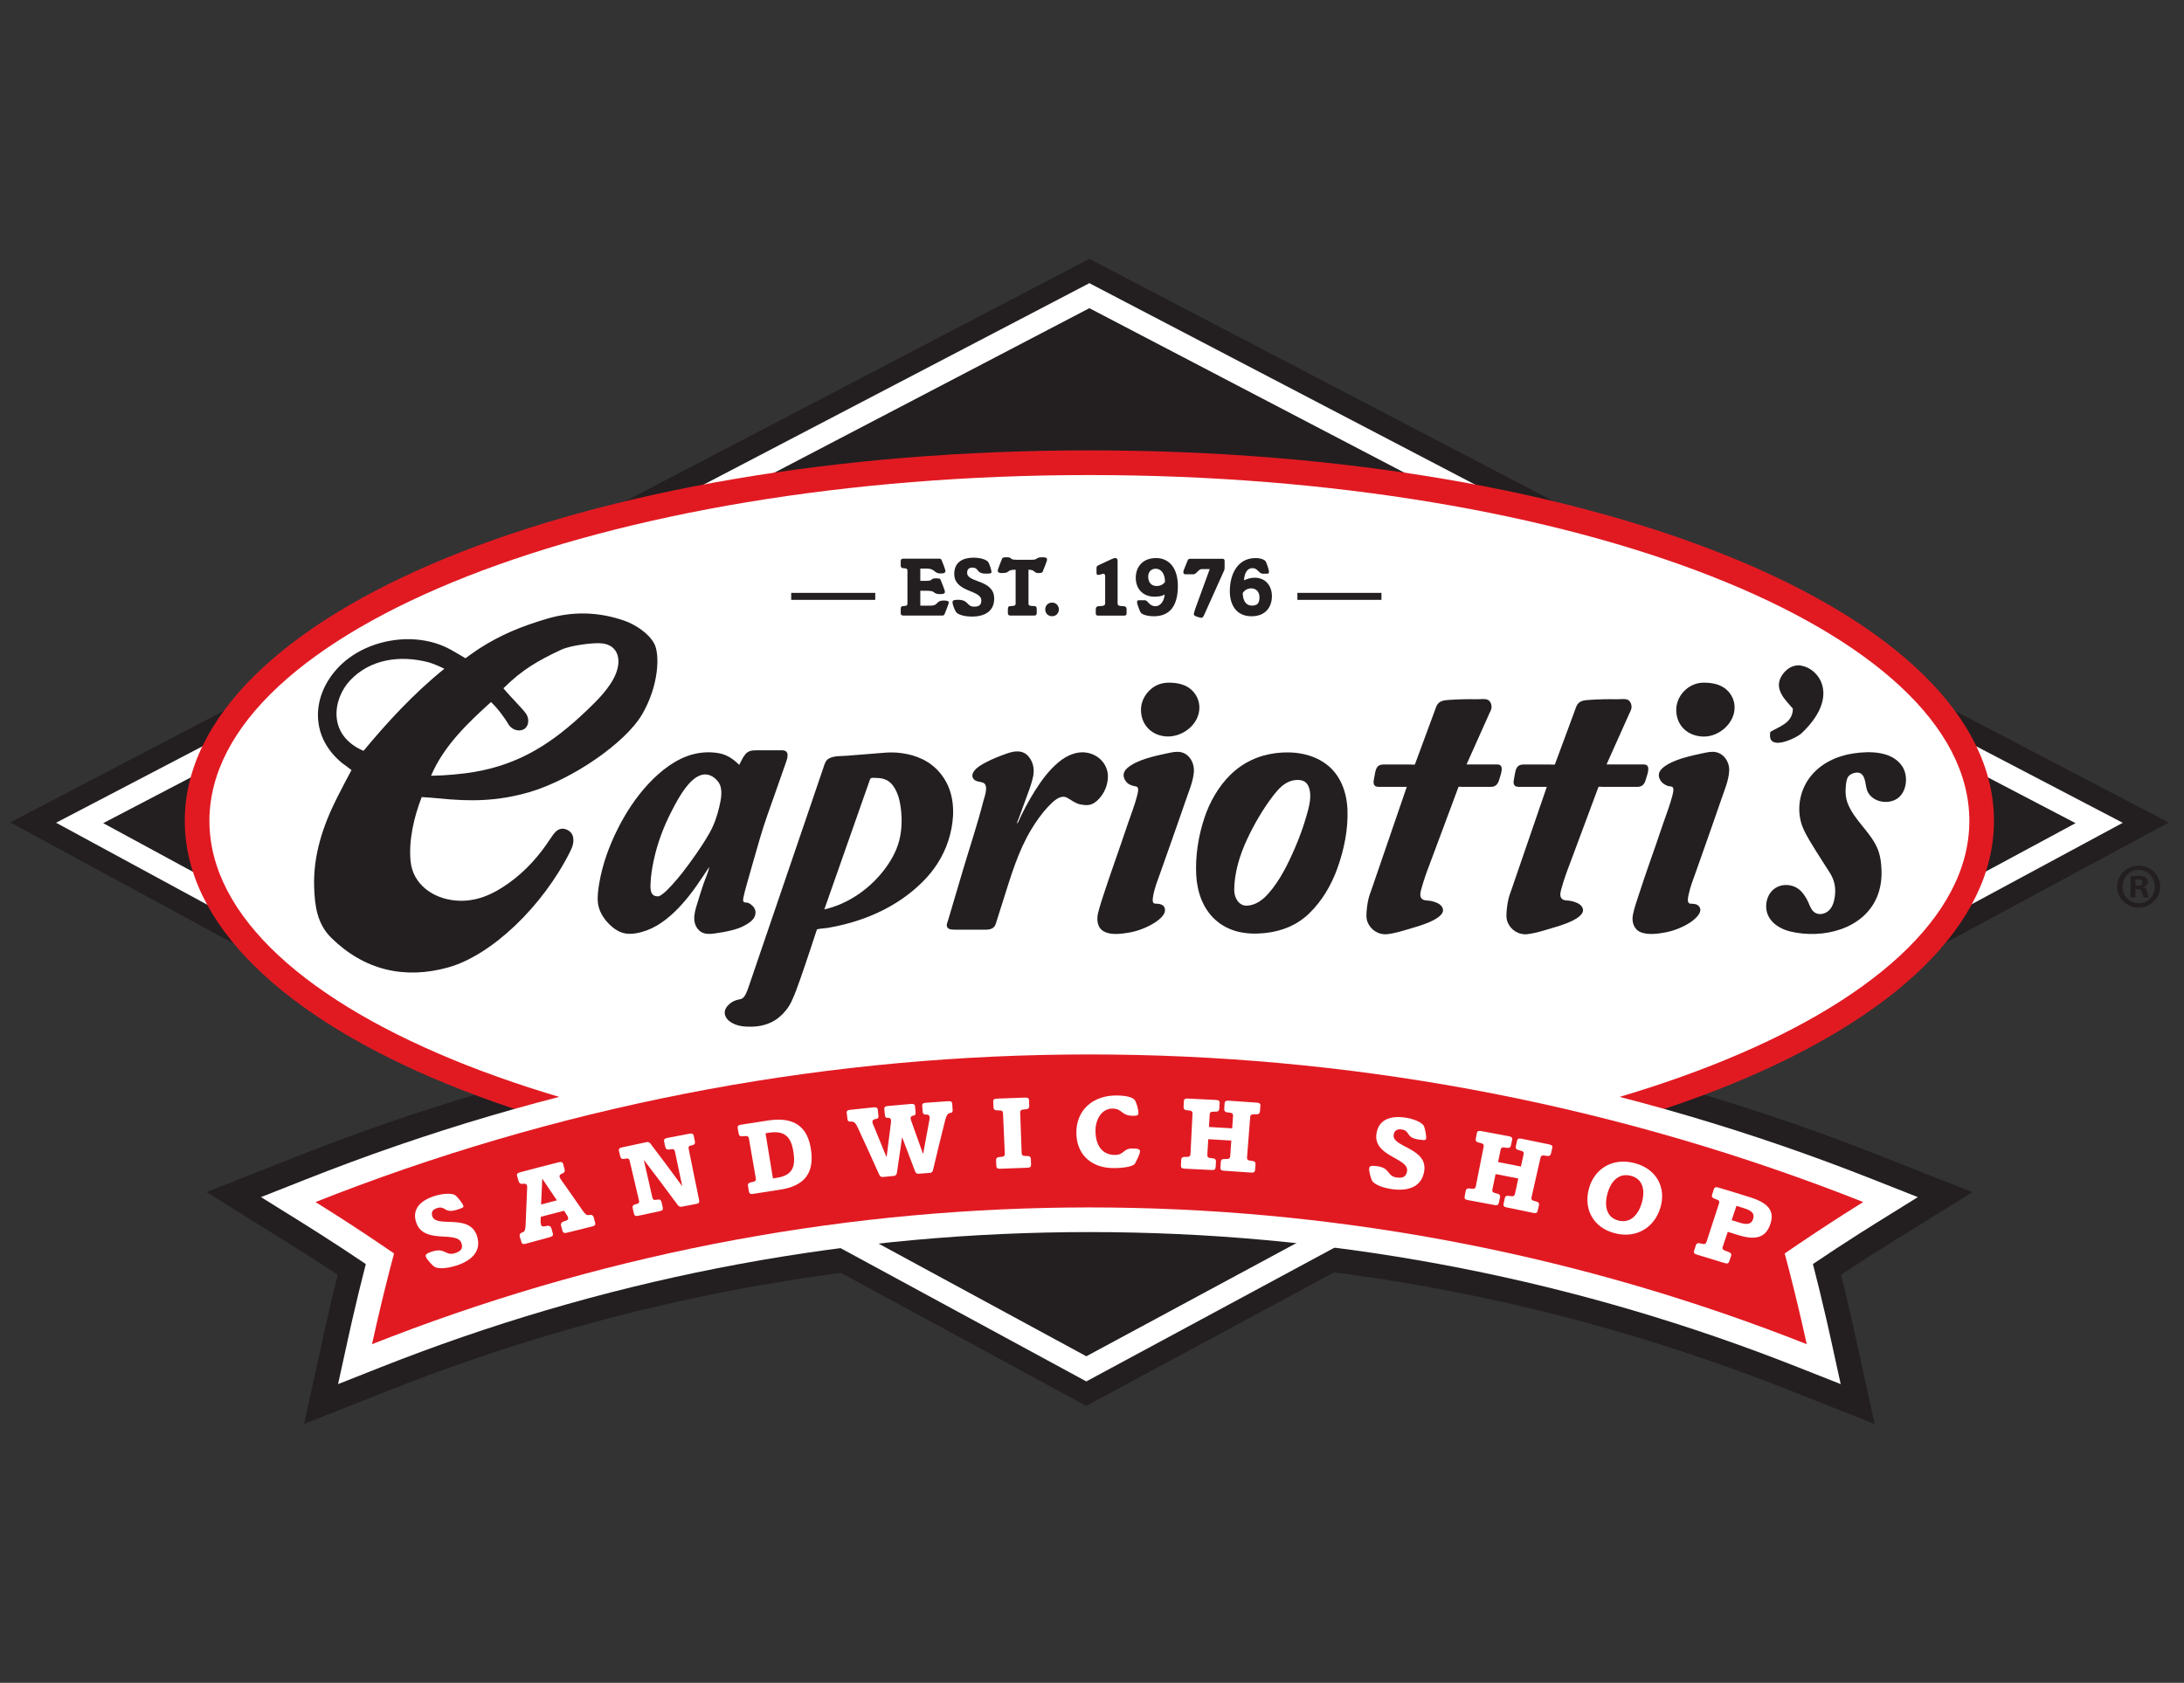 <svg xmlns="http://www.w3.org/2000/svg" width="205" height="158" viewBox="0 0 205 158" fill="none"><rect x="0" y="0" width="205" height="158" fill="#333333" stroke="none"/><g clip-path="url(#clip0_2953_18404)"><g clip-path="url(#clip1_2953_18404)"><path fill-rule="evenodd" clip-rule="evenodd" d="M175.964 133.695L171.925 132.097L167.887 130.499C167.303 130.269 166.714 130.039 166.126 129.814C145.655 121.963 124.166 117.984 102.254 117.984C80.34 117.984 58.851 121.962 38.388 129.812C37.79 130.041 37.203 130.269 36.614 130.501L32.583 132.097L28.543 133.695L29.473 129.452L30.404 125.21C30.542 124.577 30.684 123.943 30.829 123.311C31.102 122.121 31.394 120.908 31.697 119.688C30.745 119.057 29.773 118.424 28.789 117.797C28.256 117.459 27.713 117.115 27.168 116.774L23.276 114.35L19.38 111.925L23.649 110.239L27.919 108.553C28.588 108.29 29.26 108.028 29.931 107.77C53.103 98.88 77.437 94.375 102.254 94.375C127.071 94.375 151.405 98.88 174.578 107.77C175.248 108.028 175.92 108.29 176.59 108.553L180.864 110.241L185.141 111.93L181.235 114.355L177.331 116.78C176.857 117.076 176.384 117.378 175.909 117.678L175.707 117.805C174.748 118.416 173.778 119.047 172.811 119.688C173.108 120.877 173.398 122.089 173.678 123.311C173.823 123.943 173.966 124.577 174.104 125.211L175.035 129.452L175.964 133.695Z" fill="#231F20"></path><path fill-rule="evenodd" clip-rule="evenodd" d="M101.962 131.999L100.013 130.941L7.732 80.887L0.96 77.214L7.789 73.647L100.353 25.295L102.254 24.305L104.153 25.295L196.72 73.647L203.568 77.225L196.766 80.893L103.912 130.947L101.962 131.999Z" fill="#231F20"></path><path fill-rule="evenodd" clip-rule="evenodd" d="M101.966 129.668L100.992 129.138L8.71 79.084L5.323 77.246L8.737 75.464L101.303 27.114L102.254 26.617L103.203 27.114L195.769 75.464L199.194 77.252L195.791 79.086L102.941 129.141L101.966 129.668Z" fill="white"></path><path d="M101.966 129.668L100.992 129.138L8.71 79.084L5.323 77.246L8.737 75.464L101.303 27.114L102.254 26.617L103.203 27.114L195.769 75.464L199.194 77.252L195.791 79.086L102.941 129.141L101.966 129.668Z" stroke="white" stroke-width="0.053" stroke-miterlimit="2.613"></path><path fill-rule="evenodd" clip-rule="evenodd" d="M102.253 28.934L9.688 77.285L101.968 127.339L194.82 77.285L102.253 28.934Z" fill="#231F20"></path><path fill-rule="evenodd" clip-rule="evenodd" d="M102.253 111.849C54.641 111.849 17.346 96.57 17.346 77.066C17.346 57.561 54.641 42.285 102.253 42.285C149.866 42.285 187.161 57.561 187.161 77.066C187.161 96.57 149.866 111.849 102.253 111.849Z" fill="#E11A22"></path><path fill-rule="evenodd" clip-rule="evenodd" d="M184.852 77.071C184.852 95.002 147.871 109.541 102.254 109.541C56.637 109.541 19.657 95.002 19.657 77.071C19.657 59.139 56.637 44.602 102.254 44.602C147.871 44.602 184.852 59.139 184.852 77.071Z" fill="white"></path><path d="M82.154 56.319H74.266V55.664H82.154V56.319Z" fill="#231F20"></path><path d="M86.384 54.535H86.936C87.678 54.535 87.236 54.298 87.875 54.298C88.143 54.298 88.254 54.338 88.278 54.409C88.348 54.599 88.695 55.419 88.695 55.561C88.695 55.695 88.609 55.781 88.309 55.781C87.433 55.781 87.954 55.467 87.016 55.467H86.384V56.862H87.378C88.095 56.862 87.828 56.381 88.577 56.381C88.972 56.381 89.058 56.46 89.058 56.586C89.058 56.689 88.703 57.556 88.656 57.675C88.624 57.754 88.57 57.794 88.396 57.794H84.822C84.625 57.794 84.546 57.738 84.546 57.572V57.162C84.546 56.965 84.625 56.894 84.886 56.894C85.099 56.894 85.177 56.823 85.177 56.665V53.581C85.177 53.422 85.099 53.352 84.886 53.352C84.625 53.352 84.546 53.281 84.546 53.084V52.673C84.546 52.508 84.625 52.453 84.822 52.453H88.183C88.302 52.453 88.348 52.508 88.388 52.602C88.427 52.69 88.742 53.471 88.742 53.605C88.742 53.778 88.617 53.842 88.246 53.842C87.702 53.842 87.749 53.383 87.016 53.383H86.384V54.535Z" fill="#231F20"></path><path d="M91.386 52.359C91.938 52.359 92.625 52.509 92.79 52.818C92.893 53.014 93.066 53.512 93.066 53.709C93.066 53.819 93.011 53.858 92.546 53.858C91.599 53.858 91.914 53.291 91.276 53.291C90.952 53.291 90.779 53.448 90.779 53.779C90.779 54.75 93.319 54.379 93.319 56.201C93.319 57.48 92.301 57.89 91.22 57.89C90.873 57.89 89.911 57.818 89.69 57.385C89.58 57.172 89.406 56.754 89.406 56.548C89.406 56.398 89.477 56.312 89.919 56.312C90.945 56.312 90.716 56.958 91.441 56.958C91.914 56.958 92.112 56.785 92.112 56.374C92.112 55.358 89.572 55.641 89.572 53.882C89.572 52.77 90.377 52.359 91.386 52.359Z" fill="#231F20"></path><path d="M94.882 57.795C94.685 57.795 94.605 57.74 94.605 57.573V57.163C94.605 56.966 94.685 56.896 94.961 56.896C95.253 56.896 95.331 56.825 95.331 56.667V53.488C94.393 53.488 94.913 53.803 94.038 53.803C93.739 53.803 93.652 53.716 93.652 53.583C93.652 53.44 93.999 52.62 94.069 52.43C94.093 52.359 94.204 52.32 94.472 52.32C95.11 52.32 94.669 52.556 95.41 52.556H96.83C97.516 52.556 97.114 52.32 97.896 52.32C98.195 52.32 98.282 52.407 98.282 52.541C98.282 52.683 97.935 53.504 97.863 53.693C97.84 53.764 97.729 53.803 97.461 53.803C97.028 53.803 97.162 53.488 96.538 53.488V56.667C96.538 56.825 96.618 56.896 96.956 56.896C97.233 56.896 97.312 56.966 97.312 57.163V57.573C97.312 57.74 97.233 57.795 97.035 57.795L94.882 57.795Z" fill="#231F20"></path><path d="M98.75 56.578C99.136 56.578 99.389 56.87 99.389 57.217C99.389 57.564 99.136 57.856 98.75 57.856C98.363 57.856 98.111 57.564 98.111 57.217C98.111 56.87 98.363 56.578 98.75 56.578Z" fill="#231F20"></path><path d="M103.081 57.798C102.917 57.798 102.854 57.743 102.854 57.576V57.206C102.854 56.985 102.954 56.899 103.326 56.899C103.602 56.899 103.735 56.812 103.735 56.67V54.154C103.735 53.941 103.682 53.869 103.578 53.869C103.46 53.869 103.224 53.98 103.09 53.98C102.994 53.98 102.924 53.923 102.924 53.814V53.325C102.924 53.207 102.97 53.136 103.096 53.073L104.336 52.497C104.477 52.434 104.589 52.395 104.697 52.395C104.809 52.395 104.904 52.465 104.904 52.678V56.67C104.904 56.812 104.999 56.899 105.275 56.899C105.645 56.899 105.748 56.985 105.748 57.206V57.576C105.748 57.743 105.684 57.798 105.519 57.798L103.081 57.798Z" fill="#231F20"></path><path d="M108.556 55.021C108.832 55.021 109.148 54.934 109.352 54.634C109.352 53.909 109.021 53.396 108.478 53.396C108.045 53.396 107.775 53.711 107.775 54.138C107.775 54.642 108.045 55.021 108.556 55.021ZM107.468 56.355C107.736 56.355 107.87 56.914 108.446 56.914C109.021 56.914 109.29 56.291 109.321 55.818C109.101 55.952 108.8 56.023 108.391 56.023C107.261 56.023 106.608 55.273 106.608 54.248C106.608 53.254 107.231 52.395 108.517 52.395C109.748 52.395 110.559 53.349 110.559 55.013C110.559 56.583 110.031 57.861 108.295 57.861C107.829 57.861 107.183 57.734 107.05 57.482C106.97 57.333 106.727 56.701 106.727 56.575C106.727 56.401 106.788 56.355 106.907 56.355H107.468Z" fill="#231F20"></path><path d="M111.476 52.626C111.532 52.5 111.579 52.461 111.753 52.461H114.719C114.882 52.461 114.947 52.516 114.947 52.681V53.304C114.947 53.455 114.915 53.541 114.882 53.605L113.053 57.675C112.953 57.895 112.879 58.005 112.786 58.005C112.682 58.005 112.059 57.864 112.059 57.698C112.059 57.595 112.091 57.43 112.225 57.067L113.551 53.43H112.809C112.463 53.43 112.328 53.92 112.005 53.92H111.279C111.137 53.92 111.074 53.865 111.074 53.707C111.074 53.644 111.097 53.565 111.13 53.486L111.476 52.626Z" fill="#231F20"></path><path d="M117.527 56.858C117.999 56.858 118.22 56.646 118.22 56.078C118.22 55.604 117.937 55.241 117.448 55.241C117.117 55.241 116.856 55.384 116.651 55.668C116.651 56.314 116.895 56.858 117.527 56.858ZM118.52 53.862C118.165 53.862 118.047 53.341 117.582 53.341C116.952 53.341 116.793 54.018 116.769 54.484C117.038 54.366 117.345 54.24 117.77 54.24C118.781 54.24 119.388 54.989 119.388 55.983C119.388 56.819 118.93 57.86 117.473 57.86C116.06 57.86 115.436 56.811 115.436 55.503C115.436 53.979 116.115 52.395 117.858 52.395C118.213 52.395 118.551 52.473 118.758 52.654C118.892 52.781 119.112 53.553 119.112 53.672C119.112 53.805 119.064 53.862 118.98 53.862H118.52Z" fill="#231F20"></path><path d="M129.669 56.319H121.779V55.664H129.669V56.319Z" fill="#231F20"></path><path fill-rule="evenodd" clip-rule="evenodd" d="M172.776 129.952L168.737 128.354C168.142 128.12 167.549 127.887 166.953 127.66C146.221 119.708 124.455 115.677 102.254 115.677C80.052 115.677 58.286 119.708 37.56 127.658C36.959 127.887 36.365 128.12 35.77 128.354L31.732 129.952L32.662 125.71C32.799 125.083 32.94 124.458 33.083 123.833C33.476 122.118 33.897 120.391 34.337 118.679C32.914 117.718 31.472 116.77 30.033 115.854C29.491 115.509 28.944 115.163 28.394 114.819L24.499 112.394L28.768 110.707C29.43 110.447 30.096 110.187 30.759 109.932C53.665 101.147 77.719 96.691 102.254 96.691C126.79 96.691 150.842 101.147 173.748 109.932C174.412 110.187 175.077 110.447 175.741 110.707L180.016 112.396L176.111 114.821C175.561 115.164 175.015 115.51 174.47 115.857C173.037 116.768 171.596 117.716 170.17 118.679C170.608 120.376 171.028 122.105 171.425 123.833C171.569 124.458 171.709 125.083 171.846 125.71L172.776 129.952Z" fill="white"></path><path fill-rule="evenodd" clip-rule="evenodd" d="M169.587 126.203C168.986 125.965 168.382 125.728 167.777 125.498C125.595 109.318 78.913 109.318 36.732 125.498C36.126 125.728 35.523 125.965 34.92 126.203C35.055 125.585 35.194 124.967 35.336 124.349C35.845 122.128 36.395 119.908 36.986 117.685C35.115 116.397 33.212 115.136 31.276 113.902C30.726 113.552 30.172 113.203 29.617 112.858C30.273 112.597 30.93 112.34 31.588 112.088C77.081 94.637 127.428 94.637 172.921 112.088C173.578 112.34 174.235 112.597 174.891 112.858C174.336 113.203 173.784 113.552 173.232 113.901C171.296 115.135 169.392 116.397 167.521 117.685C168.114 119.906 168.663 122.128 169.173 124.349C169.313 124.967 169.454 125.585 169.587 126.203Z" fill="#E11A22"></path><path d="M40.795 112.289C41.509 112.064 42.457 111.967 42.791 112.265C43 112.457 43.416 112.972 43.492 113.205C43.534 113.336 43.479 113.402 42.881 113.585C41.666 113.959 41.846 113.168 41.024 113.426C40.607 113.557 40.448 113.813 40.583 114.2C40.974 115.329 44.076 113.887 44.772 116.042C45.257 117.549 44.142 118.413 42.794 118.838C42.361 118.974 41.135 119.277 40.679 118.861C40.454 118.658 40.063 118.239 39.977 118.001C39.916 117.827 39.969 117.695 40.524 117.514C41.815 117.097 41.789 117.948 42.7 117.66C43.294 117.474 43.475 117.194 43.312 116.712C42.912 115.508 39.812 116.865 39.082 114.819C38.618 113.521 39.485 112.701 40.795 112.289Z" fill="white"></path><path d="M52.27 112.698C51.823 112.027 51.371 111.356 50.918 110.688L50.897 110.695C50.858 111.491 50.822 112.287 50.789 113.085C51.281 112.953 51.776 112.824 52.27 112.698ZM50.763 114.243C50.755 114.392 50.749 114.542 50.741 114.693C50.743 114.772 50.752 114.881 50.788 115.003C50.821 115.115 50.938 115.185 51.108 115.14C51.499 115.036 51.683 115.079 51.755 115.331C51.801 115.49 51.846 115.65 51.892 115.81C51.95 116.017 51.815 116.103 51.605 116.157C50.848 116.359 50.092 116.564 49.337 116.774C49.137 116.83 49.004 116.816 48.943 116.61C48.895 116.454 48.849 116.299 48.8 116.143C48.727 115.899 48.826 115.76 49.076 115.691C49.276 115.636 49.324 115.359 49.336 115.002C49.376 113.897 49.423 112.794 49.474 111.688C49.486 111.573 49.495 111.418 49.458 111.287C49.413 111.137 49.218 111.11 49.084 111.146C48.941 111.185 48.747 111.126 48.68 110.901C48.633 110.741 48.586 110.582 48.539 110.425C48.481 110.227 48.565 110.134 48.823 110.064C50.021 109.741 51.224 109.427 52.428 109.126C52.678 109.063 52.808 109.1 52.862 109.297C52.91 109.475 52.957 109.65 53.004 109.826C53.045 109.976 52.946 110.141 52.74 110.194C52.597 110.23 52.491 110.367 52.525 110.489C52.561 110.62 52.635 110.733 52.72 110.843C53.385 111.782 54.044 112.722 54.696 113.669C54.92 113.985 55.075 114.128 55.277 114.078C55.529 114.018 55.676 114.091 55.741 114.338C55.782 114.494 55.823 114.652 55.863 114.81C55.919 115.017 55.81 115.093 55.609 115.142C54.816 115.334 54.022 115.532 53.232 115.734C53.021 115.788 52.858 115.781 52.801 115.572C52.756 115.413 52.711 115.254 52.667 115.095C52.597 114.84 52.744 114.712 53.024 114.64C53.296 114.57 53.368 114.482 53.323 114.323C53.29 114.2 53.239 114.131 53.181 114.037C53.104 113.915 53.027 113.793 52.952 113.673C52.221 113.859 51.491 114.047 50.763 114.243Z" fill="white"></path><path d="M59.105 108.994C59.053 108.775 58.936 108.741 58.739 108.785C58.387 108.861 58.276 108.807 58.206 108.512C58.169 108.363 58.134 108.215 58.099 108.067C58.05 107.867 58.139 107.777 58.399 107.722C59.154 107.555 59.908 107.396 60.662 107.238C60.839 107.202 60.948 107.247 61.036 107.35C62.049 108.678 63.046 110.013 64.025 111.353L64.036 111.351C63.808 110.274 63.58 109.197 63.353 108.119C63.306 107.898 63.191 107.863 62.993 107.901C62.608 107.977 62.498 107.92 62.434 107.625C62.402 107.475 62.37 107.325 62.338 107.177C62.295 106.976 62.385 106.889 62.646 106.837C63.329 106.702 64.013 106.571 64.698 106.444C64.959 106.395 65.077 106.442 65.118 106.643C65.152 106.812 65.185 106.98 65.219 107.15C65.269 107.398 65.168 107.486 64.948 107.527C64.667 107.579 64.596 107.653 64.641 107.872C64.969 109.479 65.298 111.087 65.625 112.694C65.666 112.896 65.581 112.99 65.388 113.027C64.937 113.113 64.486 113.199 64.034 113.288C63.844 113.326 63.717 113.281 63.612 113.134C62.578 111.726 61.527 110.326 60.458 108.933L60.438 108.938C60.704 110.104 60.969 111.271 61.235 112.437C61.285 112.654 61.399 112.691 61.632 112.641C61.937 112.579 62.044 112.637 62.111 112.931C62.144 113.081 62.177 113.229 62.21 113.379C62.255 113.577 62.17 113.665 61.917 113.717C61.252 113.857 60.588 113.998 59.925 114.144C59.673 114.199 59.556 114.155 59.508 113.956C59.474 113.807 59.438 113.659 59.404 113.51C59.332 113.216 59.405 113.121 59.709 113.054C59.941 113.003 60.028 112.924 59.978 112.705C59.687 111.467 59.396 110.232 59.105 108.994Z" fill="white"></path><path d="M72.55 110.638C72.659 110.62 72.768 110.604 72.878 110.588C74.358 110.369 74.693 109.598 74.48 108.193C74.268 106.777 73.71 106.122 72.19 106.348C72.077 106.364 71.966 106.38 71.856 106.398C72.087 107.81 72.318 109.224 72.55 110.638ZM70.296 106.886C70.263 106.695 70.144 106.624 69.862 106.67C69.496 106.728 69.376 106.66 69.333 106.419C69.304 106.254 69.275 106.088 69.244 105.922C69.21 105.719 69.302 105.636 69.565 105.593C70.42 105.456 71.275 105.321 72.133 105.195C74.612 104.828 75.829 105.839 76.128 107.968C76.426 110.093 75.568 111.352 73.183 111.703C72.356 111.828 71.53 111.956 70.705 112.089C70.451 112.129 70.338 112.08 70.302 111.879C70.273 111.712 70.244 111.546 70.213 111.379C70.171 111.14 70.258 111.036 70.615 110.978C70.891 110.934 70.978 110.832 70.945 110.64C70.729 109.39 70.513 108.137 70.296 106.886Z" fill="white"></path><path d="M82.848 110.507C82.704 110.521 82.592 110.434 82.522 110.274C81.866 108.805 81.197 107.338 80.516 105.873C80.373 105.566 80.21 105.27 79.906 105.305C79.663 105.331 79.57 105.263 79.548 105.079C79.524 104.89 79.501 104.699 79.479 104.509C79.451 104.288 79.55 104.226 79.815 104.197C80.541 104.118 81.267 104.042 81.993 103.969C82.258 103.943 82.371 103.999 82.394 104.203C82.414 104.393 82.434 104.584 82.454 104.774C82.474 104.959 82.388 105.044 82.187 105.065C81.977 105.085 81.872 105.203 81.888 105.339C81.903 105.475 81.971 105.614 82.013 105.708C82.412 106.673 82.806 107.637 83.196 108.604L83.227 108.602C83.352 107.573 83.481 106.544 83.614 105.515C83.633 105.386 83.644 105.287 83.632 105.16C83.616 105.006 83.502 104.938 83.344 104.953C83.166 104.97 83.085 104.909 83.064 104.706C83.046 104.519 83.026 104.33 83.007 104.144C82.985 103.941 83.085 103.863 83.349 103.839C84.066 103.772 84.783 103.708 85.5 103.649C85.765 103.627 85.878 103.687 85.895 103.89C85.911 104.074 85.927 104.258 85.943 104.442C85.961 104.655 85.883 104.731 85.725 104.745C85.567 104.757 85.462 104.874 85.472 104.989C85.483 105.105 85.511 105.191 85.566 105.333C85.924 106.322 86.277 107.313 86.626 108.303L86.657 108.302C86.84 107.284 87.029 106.268 87.219 105.25C87.251 105.102 87.274 105.003 87.266 104.906C87.252 104.732 87.138 104.633 86.969 104.645C86.737 104.663 86.624 104.574 86.608 104.389C86.593 104.205 86.577 104.022 86.562 103.838C86.545 103.633 86.645 103.556 86.91 103.537C87.603 103.484 88.296 103.436 88.989 103.389C89.254 103.372 89.364 103.435 89.379 103.637C89.393 103.835 89.406 104.032 89.421 104.231C89.431 104.396 89.364 104.479 89.226 104.486C88.951 104.506 88.832 104.747 88.724 105.153C88.331 106.712 87.95 108.272 87.582 109.831C87.536 110.02 87.45 110.105 87.307 110.116C86.941 110.144 86.577 110.173 86.211 110.202C86.068 110.215 85.947 110.126 85.891 109.965C85.496 108.911 85.097 107.857 84.691 106.805L84.67 106.806C84.506 107.909 84.346 109.012 84.19 110.114C84.166 110.283 84.064 110.391 83.921 110.405C83.563 110.437 83.206 110.471 82.848 110.507Z" fill="white"></path><path d="M95.897 108.262C95.904 108.456 96.01 108.54 96.288 108.531C96.65 108.519 96.756 108.605 96.763 108.847C96.769 109.017 96.774 109.185 96.779 109.353C96.785 109.558 96.685 109.629 96.429 109.637C95.584 109.663 94.74 109.694 93.895 109.731C93.639 109.743 93.533 109.678 93.522 109.474C93.514 109.305 93.505 109.136 93.498 108.968C93.487 108.726 93.585 108.633 93.946 108.618C94.225 108.606 94.324 108.514 94.316 108.319C94.26 107.054 94.203 105.785 94.147 104.518C94.137 104.324 94.029 104.24 93.743 104.253C93.374 104.267 93.264 104.185 93.252 103.943C93.244 103.774 93.235 103.605 93.228 103.439C93.217 103.233 93.32 103.161 93.585 103.148C94.46 103.11 95.335 103.078 96.21 103.052C96.476 103.043 96.584 103.108 96.59 103.313C96.596 103.482 96.601 103.651 96.607 103.818C96.615 104.063 96.51 104.152 96.141 104.163C95.856 104.172 95.754 104.265 95.76 104.459C95.806 105.725 95.852 106.993 95.897 108.262Z" fill="white"></path><path d="M104.844 102.852C105.683 102.861 106.361 103.01 106.546 103.326C106.708 103.619 106.865 104.217 106.858 104.52C106.853 104.704 106.747 104.769 106.316 104.761C105.231 104.744 105.367 104.093 104.426 104.083C103.409 104.074 102.827 105.107 102.827 106.148C102.826 107.521 103.444 108.424 104.629 108.436C105.539 108.448 105.405 107.811 106.316 107.828C106.885 107.838 107.008 107.919 107.003 108.115C106.998 108.338 106.716 108.925 106.523 109.263C106.363 109.522 105.426 109.678 104.493 109.67C102.345 109.65 101.052 108.316 101.032 106.387C101.008 104.267 102.538 102.826 104.844 102.852Z" fill="white"></path><path d="M113.412 106.956C113.383 107.448 113.355 107.941 113.325 108.435C113.315 108.627 113.412 108.721 113.691 108.735C114.051 108.757 114.15 108.849 114.135 109.092C114.123 109.261 114.114 109.428 114.103 109.597C114.09 109.801 113.983 109.864 113.726 109.85C112.882 109.801 112.037 109.76 111.193 109.723C110.938 109.712 110.839 109.64 110.848 109.435L110.871 108.929C110.881 108.687 110.988 108.602 111.35 108.62C111.628 108.632 111.735 108.548 111.744 108.354C111.808 107.088 111.872 105.821 111.934 104.554C111.944 104.36 111.843 104.268 111.556 104.254C111.187 104.239 111.087 104.146 111.097 103.903C111.105 103.735 111.112 103.566 111.12 103.398C111.13 103.194 111.238 103.13 111.503 103.142C112.378 103.179 113.252 103.223 114.128 103.273C114.392 103.287 114.494 103.361 114.482 103.565C114.471 103.735 114.461 103.901 114.449 104.07C114.434 104.313 114.325 104.395 113.953 104.374C113.667 104.357 113.559 104.44 113.547 104.634C113.523 105.026 113.503 105.419 113.479 105.81C114.204 105.848 114.93 105.893 115.657 105.938C115.686 105.547 115.712 105.155 115.74 104.763C115.753 104.569 115.653 104.476 115.369 104.458C114.999 104.434 114.899 104.34 114.915 104.097C114.926 103.929 114.937 103.762 114.947 103.593C114.961 103.39 115.071 103.327 115.337 103.343C116.211 103.398 117.083 103.458 117.957 103.524C118.223 103.542 118.324 103.618 118.307 103.823C118.292 103.991 118.278 104.159 118.265 104.327C118.244 104.569 118.13 104.648 117.762 104.621C117.477 104.6 117.365 104.68 117.349 104.875C117.252 106.139 117.151 107.403 117.052 108.668C117.037 108.862 117.133 108.957 117.41 108.977C117.771 109.004 117.867 109.1 117.848 109.342C117.834 109.51 117.819 109.679 117.806 109.847C117.788 110.05 117.68 110.11 117.425 110.091C116.581 110.027 115.737 109.97 114.895 109.918C114.639 109.904 114.54 109.828 114.554 109.624C114.564 109.455 114.576 109.288 114.587 109.119C114.602 108.875 114.71 108.795 115.073 108.817C115.35 108.836 115.458 108.755 115.472 108.56C115.507 108.068 115.542 107.576 115.576 107.085C114.855 107.038 114.132 106.995 113.412 106.956Z" fill="white"></path><path d="M131.889 104.928C132.628 105.034 133.516 105.355 133.673 105.764C133.771 106.025 133.899 106.666 133.858 106.906C133.836 107.042 133.755 107.076 133.139 106.983C131.889 106.796 132.415 106.165 131.568 106.043C131.136 105.982 130.878 106.143 130.816 106.547C130.638 107.722 134.058 107.767 133.677 109.992C133.41 111.549 132.017 111.841 130.626 111.644C130.181 111.579 128.953 111.324 128.742 110.756C128.636 110.477 128.483 109.937 128.519 109.685C128.544 109.503 128.651 109.407 129.228 109.484C130.566 109.666 130.147 110.417 131.089 110.55C131.702 110.638 131.993 110.466 132.072 109.964C132.274 108.717 128.897 108.599 129.198 106.456C129.39 105.096 130.54 104.733 131.889 104.928Z" fill="white"></path><path d="M140.382 110.23C140.283 110.715 140.183 111.198 140.083 111.682C140.044 111.872 140.128 111.977 140.403 112.03C140.758 112.098 140.842 112.204 140.791 112.443C140.756 112.608 140.722 112.774 140.686 112.939C140.643 113.139 140.528 113.185 140.277 113.138C139.445 112.976 138.612 112.821 137.779 112.672C137.526 112.627 137.438 112.541 137.477 112.341C137.509 112.174 137.541 112.008 137.573 111.843C137.618 111.604 137.738 111.536 138.093 111.599C138.368 111.65 138.488 111.581 138.525 111.391C138.769 110.145 139.016 108.899 139.264 107.652C139.3 107.462 139.213 107.357 138.933 107.306C138.567 107.24 138.48 107.136 138.526 106.896C138.558 106.731 138.591 106.565 138.622 106.399C138.661 106.197 138.779 106.15 139.04 106.196C139.903 106.351 140.765 106.513 141.627 106.679C141.89 106.728 141.979 106.816 141.937 107.016C141.903 107.181 141.867 107.347 141.832 107.512C141.783 107.751 141.66 107.816 141.297 107.746C141.015 107.691 140.893 107.758 140.854 107.949C140.774 108.334 140.695 108.719 140.615 109.104C141.33 109.24 142.047 109.381 142.762 109.524C142.844 109.141 142.928 108.757 143.013 108.372C143.055 108.182 142.97 108.075 142.689 108.02C142.325 107.947 142.239 107.839 142.29 107.602C142.325 107.437 142.362 107.272 142.396 107.107C142.439 106.906 142.559 106.86 142.819 106.912C143.681 107.083 144.54 107.26 145.398 107.442C145.658 107.499 145.749 107.586 145.702 107.786C145.663 107.951 145.625 108.116 145.587 108.281C145.532 108.518 145.409 108.582 145.044 108.504C144.765 108.445 144.642 108.507 144.598 108.699C144.317 109.938 144.033 111.177 143.754 112.415C143.708 112.606 143.792 112.713 144.065 112.771C144.419 112.845 144.501 112.953 144.446 113.191C144.407 113.355 144.369 113.521 144.332 113.685C144.285 113.884 144.169 113.929 143.917 113.875C143.087 113.699 142.26 113.528 141.427 113.363C141.175 113.313 141.089 113.226 141.132 113.026C141.166 112.861 141.202 112.695 141.238 112.531C141.288 112.292 141.407 112.226 141.763 112.297C142.038 112.352 142.156 112.287 142.199 112.096C142.304 111.613 142.41 111.131 142.515 110.648C141.805 110.506 141.094 110.366 140.382 110.23Z" fill="white"></path><path d="M151.916 114.596C153.008 114.875 153.77 114.101 154.109 112.917C154.45 111.725 154.197 110.677 153.075 110.392C151.953 110.107 151.195 110.897 150.876 112.094C150.562 113.282 150.822 114.317 151.916 114.596ZM153.406 109.197C155.513 109.734 156.41 111.514 155.852 113.384C155.296 115.246 153.607 116.306 151.586 115.789C149.567 115.277 148.648 113.555 149.124 111.671C149.603 109.781 151.299 108.661 153.406 109.197Z" fill="white"></path><path d="M162.541 114.56C162.79 114.636 163.039 114.714 163.287 114.793C164.051 115.032 164.396 114.908 164.553 114.455C164.709 114.004 164.512 113.693 163.743 113.45C163.492 113.371 163.242 113.294 162.991 113.215C162.841 113.664 162.691 114.112 162.541 114.56ZM161.36 112.974C161.421 112.788 161.346 112.675 161.072 112.592C160.715 112.486 160.64 112.371 160.714 112.139C160.766 111.978 160.818 111.817 160.871 111.657C160.932 111.461 161.057 111.426 161.311 111.502C162.319 111.801 163.325 112.11 164.327 112.427C166.207 113.022 166.55 113.872 166.155 114.974C165.763 116.071 164.964 116.531 163.125 115.95C162.809 115.851 162.492 115.751 162.174 115.653C162.016 116.125 161.857 116.599 161.699 117.071C161.637 117.256 161.709 117.368 162.135 117.501C162.481 117.61 162.554 117.725 162.475 117.958C162.42 118.117 162.365 118.278 162.311 118.438C162.245 118.632 162.124 118.665 161.878 118.587C161.014 118.318 160.149 118.052 159.282 117.795C159.034 117.722 158.956 117.626 159.019 117.432C159.071 117.272 159.122 117.109 159.171 116.947C159.247 116.716 159.374 116.661 159.722 116.765C159.99 116.845 160.116 116.791 160.177 116.606C160.572 115.395 160.966 114.185 161.36 112.974Z" fill="white"></path><path d="M200.449 83.153H200.664C200.916 83.153 201.121 83.069 201.121 82.865C201.121 82.686 200.989 82.566 200.701 82.566C200.581 82.566 200.497 82.579 200.449 82.59V83.153ZM200.437 84.255H199.982V82.291C200.162 82.267 200.413 82.231 200.737 82.231C201.108 82.231 201.275 82.291 201.407 82.387C201.527 82.47 201.611 82.615 201.611 82.807C201.611 83.045 201.431 83.201 201.203 83.273V83.297C201.396 83.356 201.492 83.512 201.551 83.776C201.611 84.075 201.659 84.183 201.694 84.255H201.215C201.156 84.183 201.121 84.016 201.06 83.776C201.023 83.573 200.904 83.476 200.652 83.476H200.437V84.255ZM199.228 83.237C199.228 84.111 199.887 84.806 200.76 84.806C201.611 84.818 202.257 84.111 202.257 83.249C202.257 82.375 201.611 81.668 200.737 81.668C199.887 81.668 199.228 82.375 199.228 83.237ZM202.761 83.237C202.761 84.34 201.874 85.213 200.749 85.213C199.624 85.213 198.725 84.34 198.725 83.237C198.725 82.135 199.624 81.273 200.76 81.273C201.874 81.273 202.761 82.135 202.761 83.237Z" fill="#231F20"></path><path fill-rule="evenodd" clip-rule="evenodd" d="M169.112 62.51C170.793 62.811 172.706 65.432 169.102 68.844C168.623 69.299 165.776 70.683 166.177 68.709C167.021 68.208 168.287 67.869 168.287 66.532C167.642 65.773 166.416 64.697 167.266 63.405C167.92 62.408 168.844 62.404 169.112 62.51Z" fill="#231F20"></path><path fill-rule="evenodd" clip-rule="evenodd" d="M34.122 70.494C36.335 67.83 38.82 65.118 41.709 62.788C41.372 62.63 41.233 62.555 41.086 62.498C40.781 62.381 40.48 62.246 40.164 62.166C37.551 61.5 34.766 61.869 32.872 63.871C31.221 65.618 30.704 69.036 34.122 70.494ZM47.254 64.621C47.901 65.42 49.169 66.641 49.425 67.083C49.68 67.526 49.632 68.123 49.254 68.415C48.735 68.781 47.996 68.491 47.718 67.992C47.44 67.491 46.714 66.499 46.087 65.913C43.938 67.86 41.657 70.014 40.459 72.834C41.812 72.822 43.468 72.66 44.558 72.471C48.891 71.724 51.949 69.691 55.082 66.699C56.013 65.811 57.327 64.531 57.837 63.176C58.349 61.822 57.942 60.585 56.55 60.41C55.667 60.302 53.485 60.62 52.688 60.995C50.484 62.034 49.029 62.86 47.254 64.621ZM39.584 74.835C38.866 76.675 38.341 78.91 38.542 80.879C38.758 83.008 40.611 84.354 42.751 84.547C44.66 84.721 46.271 83.979 47.783 82.894C49.337 81.777 50.594 80.371 51.636 78.778C52.049 78.144 52.285 77.884 52.687 77.813C53.019 77.754 53.65 77.984 53.782 78.552C53.91 79.1 53.711 79.562 53.501 79.981C50.94 85.101 46.137 89.703 42.053 90.834C37.97 91.966 34.205 91.098 31.109 88.064C29.778 86.761 29.543 85.082 29.487 83.281C29.392 80.297 30.306 77.545 31.628 74.912C32.049 74.075 32.531 73.172 32.992 72.301C32.79 72.135 32.36 71.826 32.135 71.661C29.137 69.233 29.205 65.495 31.614 62.816C34.143 60.002 38.932 59.158 42.255 60.967C42.789 61.258 43.688 61.802 43.688 61.802C43.688 61.802 44.569 61.159 45.05 60.852C46.996 59.608 48.916 58.812 51.343 58.092C53.771 57.373 56.205 57.441 58.602 58.276C59.616 58.63 60.864 59.426 61.406 60.421C61.948 61.415 61.858 64.35 60.277 67.061C58.696 69.771 53.673 73.209 49.672 74.376C46.711 75.239 44.133 75.262 41.209 74.96C40.887 74.927 39.978 74.857 39.584 74.835Z" fill="#231F20"></path><path d="M61.755 84.156C61.029 84.156 61.042 83.5 61.064 82.934C61.094 82.188 61.217 81.445 61.375 80.717C61.723 79.112 62.298 77.599 63.049 76.141C63.446 75.371 63.86 74.596 64.394 73.912C64.746 73.462 65.176 73.007 65.722 72.797C66.375 72.547 66.997 72.856 67.407 73.391C67.9 74.036 67.683 75.035 67.513 75.764C67.32 76.601 67.027 77.447 66.604 78.198C66.123 79.051 65.567 79.865 64.999 80.662C64.401 81.5 63.778 82.325 63.081 83.084C62.793 83.397 62.498 83.717 62.152 83.968C62.044 84.046 61.897 84.156 61.755 84.156ZM70.865 85.978C70.973 85.652 70.905 85.318 70.661 85.075C70.533 84.946 70.385 84.826 70.212 84.764C70.095 84.724 69.87 84.768 69.792 84.657C69.714 84.546 69.767 84.348 69.79 84.226C69.86 83.868 69.961 83.516 70.057 83.164C70.451 81.727 70.879 80.297 71.286 78.863C71.736 77.269 72.331 75.707 72.873 74.144C73.153 73.336 73.433 72.528 73.723 71.725C73.89 71.262 74.208 70.445 73.401 70.445H70.992C70.591 70.445 70.243 70.48 69.962 70.817C69.719 71.105 69.565 71.485 69.384 71.813C68.864 71.286 68.263 70.872 67.529 70.728C66.723 70.57 65.863 70.609 65.068 70.814C63.435 71.236 62.007 72.372 60.873 73.583C59.688 74.852 58.723 76.331 57.951 77.884C57.166 79.461 56.546 81.168 56.251 82.909C56.15 83.517 56.053 84.175 56.127 84.792C56.208 85.477 56.576 86.113 57.035 86.616C57.463 87.086 58.038 87.522 58.678 87.638C59.329 87.755 60.096 87.577 60.706 87.353C62.001 86.877 63.106 85.901 64.018 84.892C64.989 83.817 65.779 82.598 66.573 81.39C66.487 81.907 66.206 82.473 66.034 82.984C65.865 83.49 65.7 83.997 65.545 84.507C65.265 85.425 64.812 86.576 65.632 87.364C66.01 87.728 66.573 87.713 67.058 87.646C67.614 87.568 68.17 87.474 68.713 87.334C69.09 87.237 69.469 87.118 69.813 86.935C70.209 86.723 70.713 86.432 70.865 85.978C70.979 85.635 70.757 86.301 70.865 85.978Z" fill="#231F20"></path><path d="M103.993 72.902C103.993 71.875 103.29 71.025 102.314 70.736C101.247 70.419 100.171 70.881 99.357 71.565C98.468 72.311 97.783 73.236 97.165 74.213C96.54 75.201 95.988 76.244 95.511 77.311C95.405 77.281 95.583 76.95 95.614 76.867C95.687 76.668 95.76 76.469 95.833 76.27C95.976 75.876 96.12 75.482 96.263 75.088C96.515 74.398 96.792 73.708 96.956 72.99C97.109 72.325 97.027 71.646 96.597 71.09C96.038 70.37 95.23 70.484 94.47 70.76C93.811 70.999 93.148 71.25 92.529 71.581C92.1 71.811 91.447 72.167 91.294 72.662C91.199 72.967 91.381 73.225 91.664 73.331C91.866 73.407 92.29 73.421 92.427 73.589C92.748 73.981 92.404 74.819 92.3 75.223C91.751 77.385 91.035 79.503 90.402 81.64C89.937 83.211 89.472 84.78 89.007 86.352C88.963 86.504 88.867 86.718 88.868 86.873C88.871 87.267 89.312 87.284 89.606 87.284H92.059C92.611 87.284 93.264 87.377 93.468 86.731C93.707 85.977 93.947 85.222 94.185 84.466C94.9 82.211 95.571 79.911 96.803 77.872C97.261 77.115 97.774 76.378 98.383 75.734C98.802 75.291 99.565 74.492 100.242 74.942C100.642 75.171 100.947 75.435 101.42 75.527C101.764 75.595 102.156 75.636 102.487 75.497C102.859 75.34 103.164 75.028 103.396 74.705C103.774 74.186 103.993 73.546 103.993 72.902C103.993 73.255 103.993 72.232 103.993 72.902Z" fill="#231F20"></path><path d="M110.526 70.586C110.113 70.586 109.692 70.703 109.29 70.786C108.898 70.867 108.509 70.957 108.123 71.062C107.455 71.243 106.77 71.469 106.183 71.839C105.922 72.002 105.633 72.22 105.516 72.516C105.374 72.871 105.552 73.267 105.819 73.509C106.085 73.752 106.353 73.768 106.674 73.854C106.963 73.932 106.78 74.522 106.734 74.707C106.524 75.552 106.194 76.377 105.912 77.202C105.687 77.86 105.463 78.518 105.238 79.176C104.727 80.667 104.194 82.152 103.703 83.651C103.48 84.33 103.245 85.012 103.074 85.706C102.918 86.344 102.983 87.113 103.631 87.462C104.278 87.809 105.197 87.684 105.89 87.575C106.676 87.45 107.441 87.17 108.133 86.778C108.601 86.514 109.577 85.878 109.304 85.208C109.188 84.923 108.847 84.857 108.574 84.846C108.425 84.839 108.288 84.865 108.229 84.7C108.169 84.534 108.205 84.334 108.233 84.164C108.359 83.378 108.673 82.628 108.936 81.879C109.2 81.135 109.463 80.388 109.726 79.644C110.259 78.133 110.792 76.624 111.311 75.11C111.598 74.269 111.976 73.412 112.059 72.52C112.148 71.574 111.555 70.586 110.526 70.586Z" fill="#231F20"></path><path d="M112.58 66.433C112.58 65.774 112.29 65.162 111.796 64.728C111.297 64.292 110.617 64.134 109.97 64.1C109.288 64.062 108.639 64.199 108.1 64.64C107.553 65.085 107.157 65.739 107.106 66.451C107.003 67.876 107.945 68.993 109.363 69.135C110.899 69.291 112.58 68.063 112.58 66.433C112.58 66.767 112.58 65.792 112.58 66.433Z" fill="#231F20"></path><path d="M121.555 79.598C120.905 81.102 120.139 82.682 119.039 83.914C118.522 84.494 117.865 84.988 117.062 85.03C116.277 85.07 115.851 84.286 115.851 83.575C115.851 81.945 116.371 80.27 117.055 78.805C117.729 77.361 118.571 75.917 119.546 74.655C120.006 74.06 120.554 73.467 121.313 73.286C121.659 73.204 122.079 73.189 122.402 73.354C122.733 73.524 122.889 73.915 122.949 74.261C123.092 75.089 122.804 76.001 122.576 76.788C122.298 77.745 121.949 78.682 121.555 79.598C121.831 78.959 121.277 80.241 121.555 79.598ZM124.482 71.743C123.139 70.745 121.406 70.505 119.777 70.706C118.125 70.909 116.661 71.591 115.475 72.761C114.354 73.867 113.532 75.327 113.042 76.816C112.479 78.521 112.189 80.374 112.284 82.171C112.365 83.696 112.882 85.257 114.03 86.316C115.337 87.525 117.03 87.784 118.748 87.601C120.321 87.433 121.744 86.867 122.889 85.756C124.121 84.558 124.974 83.088 125.549 81.477C126.164 79.756 126.554 77.844 126.479 76.011C126.411 74.379 125.834 72.751 124.482 71.743C125.051 72.167 123.916 71.323 124.482 71.743Z" fill="#231F20"></path><path d="M140.545 71.774H137.655C138.232 70.486 138.809 69.196 139.385 67.908C139.525 67.594 139.665 67.283 139.805 66.97C139.874 66.816 139.972 66.65 139.997 66.48C140.037 66.195 139.91 65.802 139.62 65.691C139.348 65.585 138.955 65.656 138.668 65.652C137.801 65.635 136.943 65.65 136.078 65.71C135.576 65.744 135.075 65.766 134.84 66.286C134.775 66.43 134.727 66.583 134.672 66.731C134.397 67.475 134.121 68.221 133.845 68.966C133.559 69.74 133.272 70.516 132.986 71.292C132.927 71.451 132.867 71.609 132.809 71.768C132.793 71.81 132.287 71.775 132.237 71.775H130.021C129.734 71.775 129.443 71.776 129.259 72.043C129.075 72.308 129.056 72.733 128.986 73.04C128.895 73.434 128.846 73.876 129.4 73.876H130.163H132.047C131.12 76.579 130.191 79.282 129.263 81.985C129.092 82.484 128.921 82.981 128.75 83.479C128.685 83.668 128.611 83.854 128.55 84.045C128.42 84.46 128.342 84.886 128.299 85.318C128.256 85.743 128.207 86.188 128.373 86.592C128.668 87.315 129.402 87.787 130.185 87.71C130.968 87.632 131.78 87.357 132.535 87.136C133.135 86.958 136.135 86.151 135.305 85.079C135.086 84.794 134.657 84.668 134.324 84.589C134.029 84.52 133.619 84.603 133.415 84.329C133.234 84.085 133.349 83.702 133.419 83.437C133.524 83.034 133.661 82.639 133.79 82.245C133.909 81.88 134.052 81.526 134.185 81.167C134.794 79.533 135.404 77.899 136.014 76.264C136.257 75.612 136.498 74.96 136.742 74.308C136.793 74.171 136.844 74.035 136.894 73.897C136.917 73.836 137.181 73.876 137.237 73.876H139.183H139.957C140.422 73.876 140.624 73.572 140.731 73.168C140.836 72.779 141.279 71.774 140.545 71.774Z" fill="#231F20"></path><path d="M154.301 71.774H150.797C151.374 70.486 151.95 69.196 152.526 67.908C152.666 67.594 152.806 67.283 152.947 66.97C153.015 66.816 153.113 66.65 153.137 66.48C153.177 66.195 153.051 65.802 152.762 65.691C152.49 65.585 152.096 65.656 151.81 65.652C150.942 65.635 150.084 65.65 149.218 65.71C148.717 65.744 148.215 65.766 147.981 66.286C147.917 66.43 147.868 66.583 147.813 66.731C147.538 67.475 147.262 68.221 146.988 68.966C146.7 69.74 146.413 70.516 146.126 71.292C146.067 71.451 146.009 71.609 145.95 71.768C145.935 71.81 145.428 71.775 145.379 71.775H143.162C142.875 71.775 142.586 71.776 142.4 72.043C142.215 72.308 142.198 72.733 142.127 73.04C142.037 73.434 141.988 73.876 142.541 73.876H143.304H145.19C144.261 76.579 143.332 79.282 142.404 81.985C142.233 82.484 142.063 82.981 141.891 83.479C141.826 83.668 141.752 83.854 141.692 84.045C141.561 84.46 141.484 84.886 141.441 85.318C141.398 85.743 141.348 86.188 141.515 86.592C141.809 87.315 142.544 87.787 143.326 87.71C144.108 87.632 144.922 87.357 145.676 87.136C146.277 86.958 149.276 86.151 148.447 85.079C148.227 84.794 147.798 84.668 147.466 84.589C147.169 84.52 146.76 84.603 146.556 84.329C146.375 84.085 146.49 83.702 146.56 83.437C146.664 83.034 146.801 82.639 146.931 82.245C147.051 81.88 147.193 81.526 147.326 81.167C147.935 79.533 148.545 77.899 149.154 76.264C149.397 75.612 149.639 74.96 149.882 74.308C149.934 74.171 149.984 74.035 150.036 73.897C150.06 73.836 150.321 73.876 150.378 73.876H152.94H153.713C154.178 73.876 154.38 73.572 154.488 73.168C154.593 72.779 155.037 71.774 154.301 71.774Z" fill="#231F20"></path><path d="M159.907 64.094C158.505 64.094 157.304 65.314 157.34 66.719C157.376 68.177 158.456 69.121 159.886 69.155C161.39 69.192 162.925 67.821 162.812 66.262C162.766 65.601 162.407 64.98 161.865 64.598C161.301 64.2 160.582 64.094 159.907 64.094Z" fill="#231F20"></path><path d="M160.765 70.586C160.352 70.586 159.932 70.703 159.529 70.786C159.138 70.867 158.748 70.957 158.361 71.062C157.695 71.242 157.009 71.469 156.422 71.839C156.161 72.002 155.872 72.219 155.755 72.515C155.613 72.871 155.792 73.266 156.059 73.509C156.191 73.63 156.348 73.716 156.514 73.78C156.649 73.832 156.779 73.819 156.913 73.854C157.201 73.931 157.019 74.523 156.973 74.707C156.757 75.569 156.421 76.412 156.133 77.253C155.915 77.894 155.697 78.535 155.477 79.176C154.942 80.71 154.4 82.241 153.898 83.784C153.673 84.472 153.418 85.171 153.273 85.881C153.144 86.521 153.341 87.253 153.994 87.52C154.688 87.803 155.603 87.677 156.318 87.542C157.088 87.396 157.852 87.1 158.519 86.691C158.935 86.438 159.986 85.652 159.456 85.071C159.255 84.848 158.939 84.861 158.666 84.842C158.303 84.816 158.457 84.217 158.503 83.989C158.655 83.246 158.944 82.534 159.196 81.821C159.466 81.059 159.734 80.298 160.003 79.536C160.542 78.005 161.081 76.476 161.608 74.941C161.893 74.11 162.261 73.262 162.308 72.375C162.355 71.472 161.714 70.586 160.765 70.586Z" fill="#231F20"></path><path d="M178.552 71.947C177.585 70.501 175.496 70.51 173.961 70.737C172.391 70.969 170.863 71.693 169.886 72.976C168.867 74.313 168.58 76.199 169.247 77.756C169.571 78.509 170.031 79.205 170.457 79.903C170.874 80.587 171.322 81.248 171.747 81.926C172.199 82.647 172.339 83.347 172.222 84.187C172.153 84.688 171.995 85.24 171.575 85.562C171.138 85.898 170.511 85.944 170.142 85.496C169.898 85.2 169.801 84.806 169.619 84.473C169.443 84.145 169.226 83.826 168.95 83.573C168.428 83.097 167.604 82.957 166.948 83.219C166.283 83.482 165.883 84.111 165.798 84.803C165.62 86.259 166.79 87.16 168.085 87.465C171.064 88.169 174.888 87.275 176.178 84.228C176.516 83.427 176.637 82.566 176.607 81.701C176.583 80.965 176.482 80.201 176.168 79.529C175.475 78.049 174.094 77.021 173.463 75.498C173.221 74.915 173.199 74.311 173.268 73.69C173.298 73.428 173.336 73.106 173.506 72.889C173.729 72.606 174.359 72.409 174.674 72.628C175.149 72.958 175.074 73.796 175.283 74.278C175.723 75.294 177.17 75.574 178.063 74.992C179.001 74.382 179.142 72.835 178.552 71.947C178.777 72.285 178.332 71.618 178.552 71.947Z" fill="#231F20"></path><path fill-rule="evenodd" clip-rule="evenodd" d="M76.677 87.273C76.701 87.205 77.532 87.144 77.643 87.126C80.982 86.563 84.142 85.226 86.57 82.825C87.678 81.731 88.515 80.446 89.003 78.963C89.495 77.465 89.666 75.745 89.161 74.228C88.902 73.451 88.459 72.749 87.873 72.177C86.824 71.155 88.924 73.203 87.873 72.177C86.871 71.2 85.506 70.757 84.133 70.659C83.492 70.614 82.871 70.683 82.232 70.735C81.325 70.808 80.418 70.882 79.51 70.954C78.982 70.997 78.266 70.944 77.79 71.223C77.501 71.394 77.416 71.695 77.317 71.986C77.199 72.333 77.082 72.679 76.964 73.026C76.535 74.285 76.107 75.545 75.678 76.805C74.497 80.276 71.409 89.308 70.228 92.778C70.133 93.029 69.921 93.716 69.534 93.802C69.245 93.867 68.934 93.905 68.573 94.182C67.627 94.908 68.143 95.599 68.386 95.81C68.777 96.151 69.343 96.352 70.022 96.386C70.653 96.416 71.492 96.406 72.396 95.982C73.245 95.583 73.958 94.745 74.276 94.064C74.627 93.307 74.838 92.71 75.092 91.991C75.665 90.377 76.664 87.314 76.677 87.273ZM77.376 85.381C78.278 82.816 79.179 80.249 80.08 77.683C80.558 76.32 81.037 74.957 81.516 73.594C81.566 73.453 81.615 73.313 81.665 73.172C81.735 72.971 82.01 73.039 82.196 73.039C82.835 73.039 83.374 73.186 83.784 73.715C84.234 74.295 84.443 75.054 84.54 75.771C84.682 76.821 84.668 77.922 84.397 78.949C84.12 79.999 83.556 80.958 82.887 81.806C81.529 83.525 79.53 84.903 77.376 85.381Z" fill="#231F20"></path></g></g><defs><clipPath id="clip0_2953_18404"><rect width="204.341" height="158" fill="white" transform="translate(0.093)"></rect></clipPath><clipPath id="clip1_2953_18404"><rect width="204.341" height="111.124" fill="white" transform="translate(0.093 23.438)"></rect></clipPath></defs></svg>